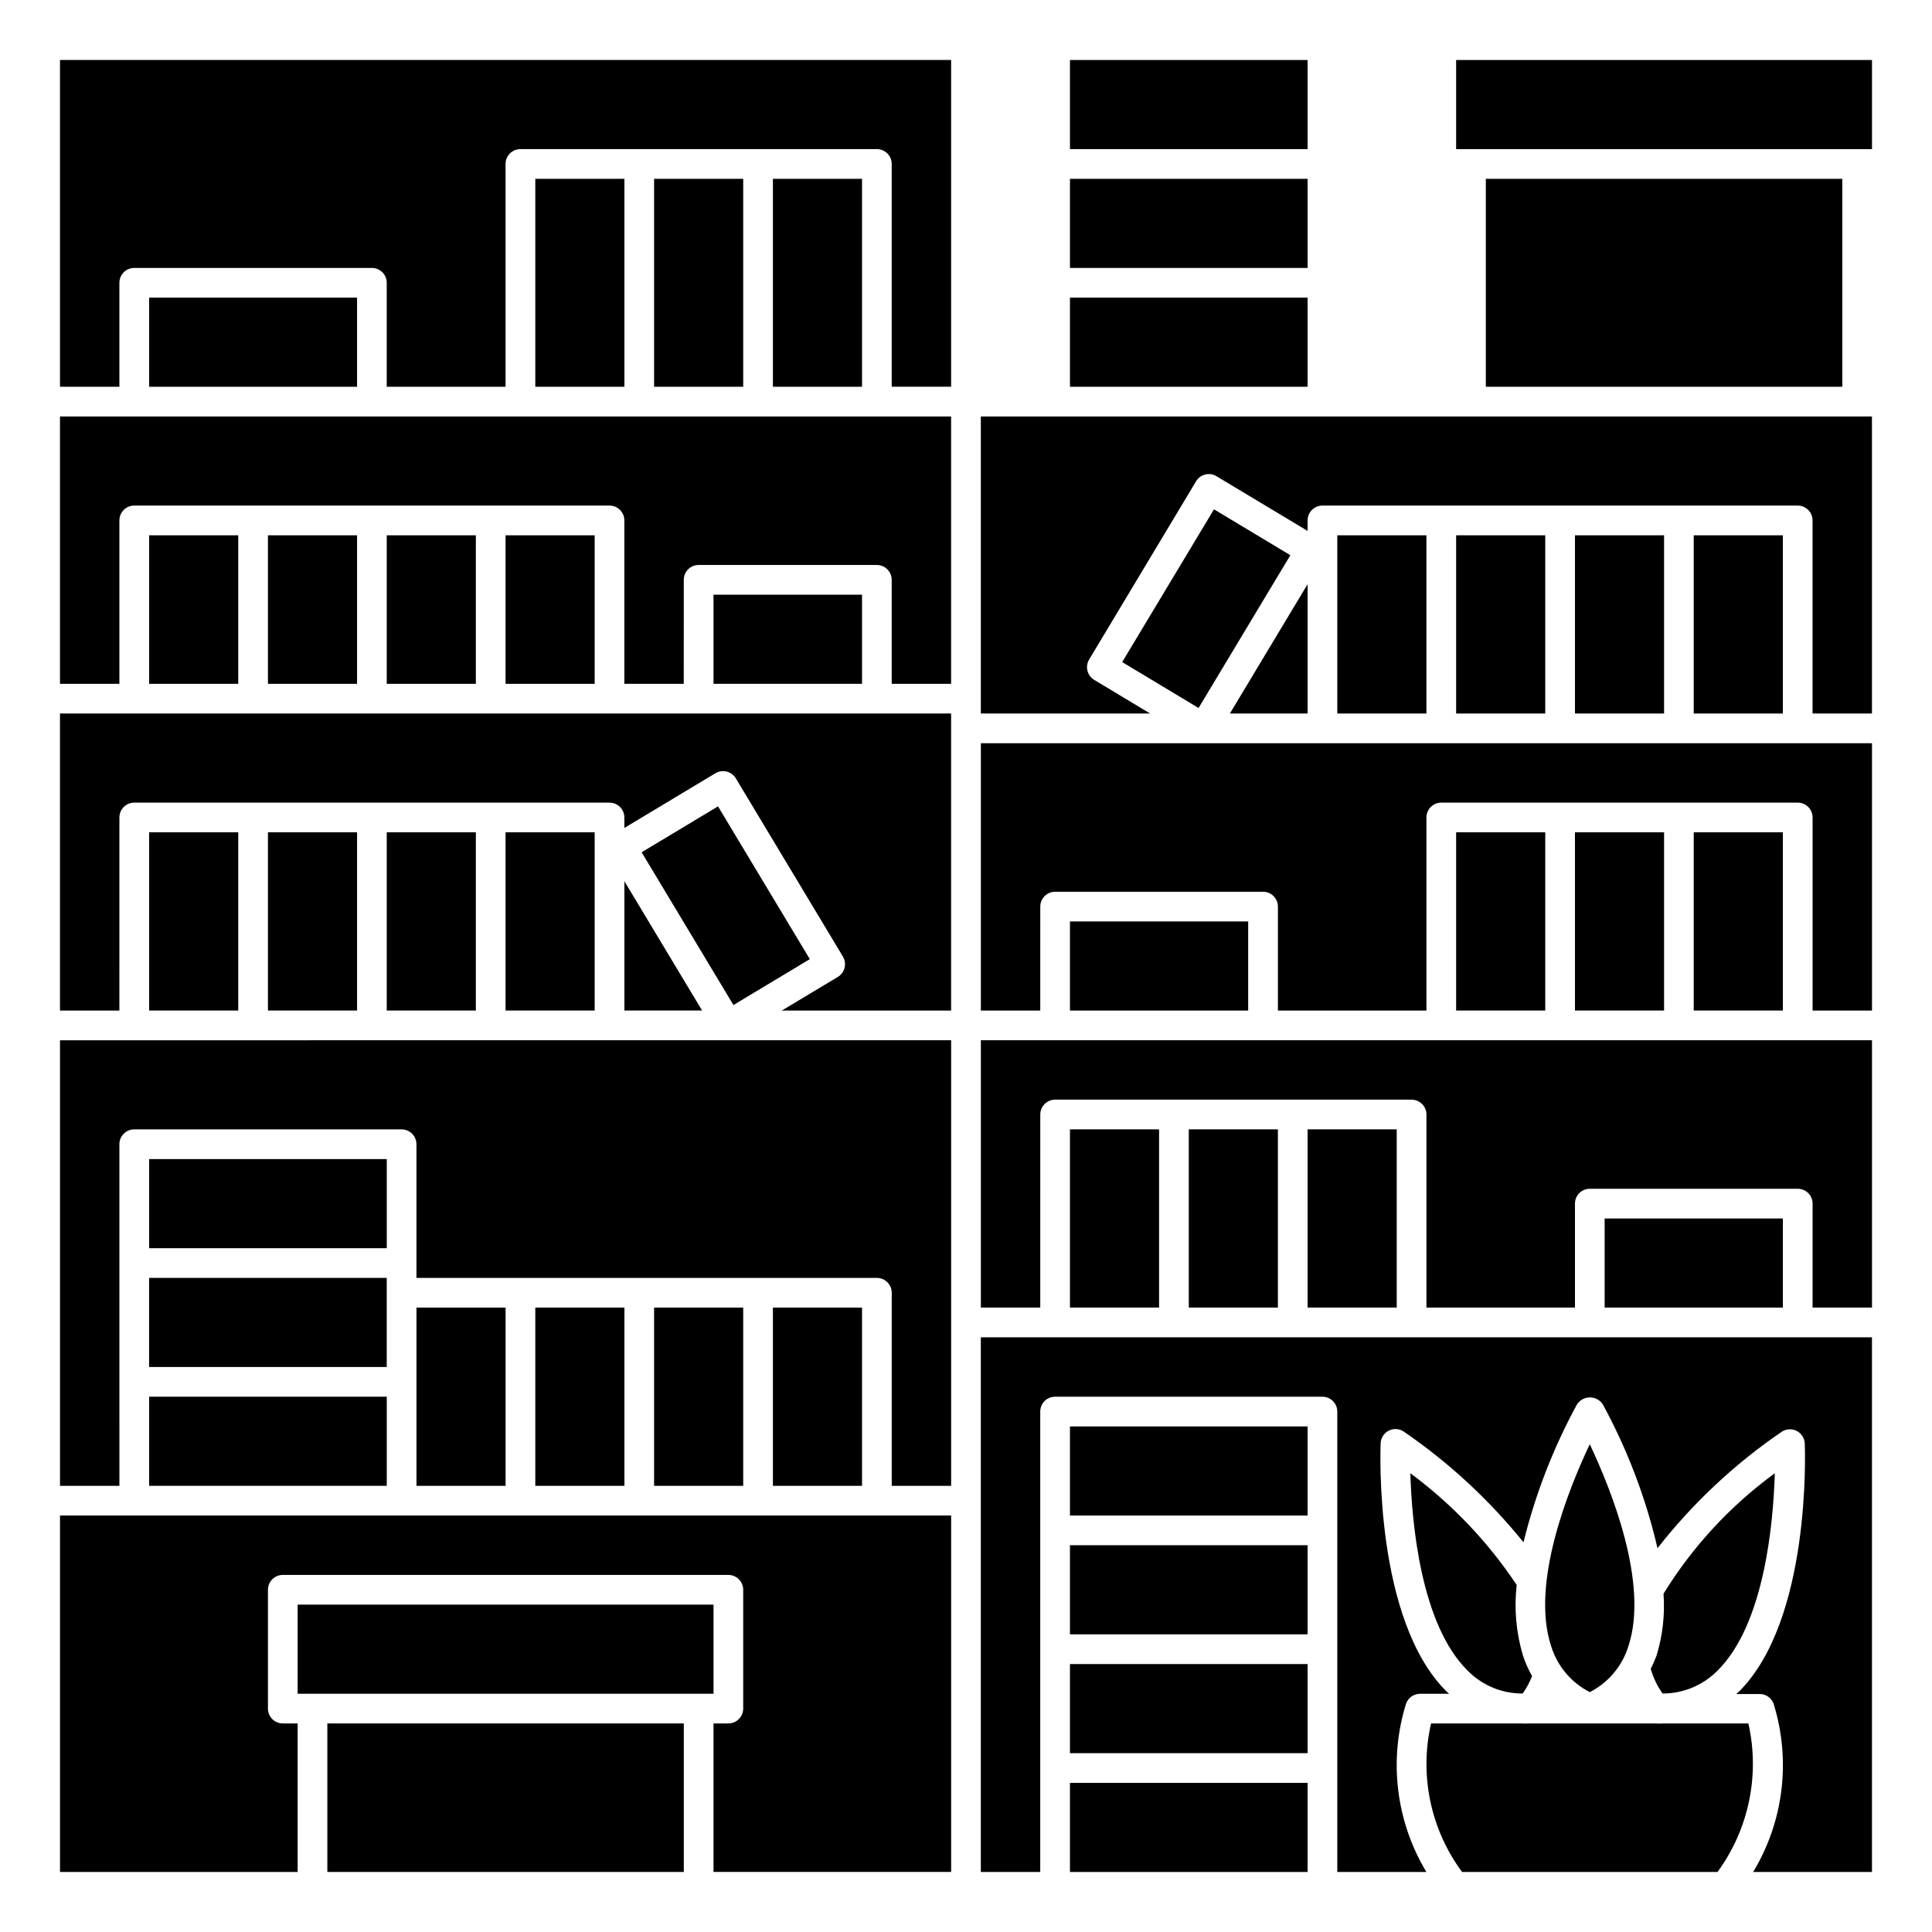 <?xml version="1.0" encoding="UTF-8"?>
<!-- Uploaded to: SVG Repo, www.svgrepo.com, Generator: SVG Repo Mixer Tools -->
<svg fill="#000000" width="800px" height="800px" version="1.1" viewBox="144 144 512 512" xmlns="http://www.w3.org/2000/svg">
 <g>
  <path d="m277.98 285.86h23.617v39.359h-23.617z"/>
  <path d="m246.49 285.86h23.617v39.359h-23.617z"/>
  <path d="m215.01 285.86h23.617v39.359h-23.617z"/>
  <path d="m314.04 369.86 20.242-12.164 24.328 40.484-20.242 12.164z"/>
  <path d="m333.09 301.6h39.359v23.617h-39.359z"/>
  <path d="m183.52 285.86h23.617v39.359h-23.617z"/>
  <path d="m175.64 360.64c0-2.172 1.762-3.934 3.938-3.934h125.95c1.043 0 2.043 0.414 2.781 1.152 0.738 0.738 1.152 1.738 1.152 2.781v2.777l24.137-14.5v0.004c1.863-1.121 4.281-0.516 5.402 1.344l28.379 47.23-0.004 0.004c1.121 1.863 0.52 4.281-1.344 5.398l-14.848 8.91h44.871v-78.719h-236.16v78.719h15.742z"/>
  <path d="m175.64 281.92c0-2.172 1.762-3.938 3.938-3.938h125.95c1.043 0 2.043 0.418 2.781 1.156 0.738 0.738 1.152 1.738 1.152 2.781v43.297h15.742l0.004-27.551c0-2.176 1.762-3.938 3.934-3.938h47.234c1.043 0 2.043 0.414 2.781 1.152 0.738 0.738 1.156 1.738 1.156 2.785v27.551h15.742v-70.848h-236.16v70.848h15.742z"/>
  <path d="m348.83 191.39h23.617v55.105h-23.617z"/>
  <path d="m317.34 191.39h23.617v55.105h-23.617z"/>
  <path d="m427.55 159.9h62.977v23.617h-62.977z"/>
  <path d="m309.47 411.8h20.594l-20.594-34.273z"/>
  <path d="m285.86 191.39h23.617v55.105h-23.617z"/>
  <path d="m183.52 222.88h55.105v23.617h-55.105z"/>
  <path d="m183.52 451.17h62.977v23.617h-62.977z"/>
  <path d="m427.55 191.39h62.977v23.617h-62.977z"/>
  <path d="m183.52 514.14h62.977v23.617h-62.977z"/>
  <path d="m277.98 364.57h23.617v47.23h-23.617z"/>
  <path d="m246.49 486.59v-3.934h-62.973v23.613h62.973z"/>
  <path d="m230.75 600.73h94.465v39.359h-94.465z"/>
  <path d="m333.09 592.86v-23.617h-110.21v23.617z"/>
  <path d="m222.88 600.73h-3.938c-2.172 0-3.934-1.762-3.934-3.934v-31.488c0-2.176 1.762-3.938 3.934-3.938h118.08c1.043 0 2.043 0.414 2.781 1.152 0.738 0.738 1.152 1.738 1.152 2.785v31.488c0 1.043-0.414 2.043-1.152 2.781-0.738 0.738-1.738 1.152-2.781 1.152h-3.938v39.359h62.977v-94.465l-236.16 0.004v94.465h62.977z"/>
  <path d="m254.37 510.21v27.551h23.613v-47.23h-23.613z"/>
  <path d="m183.52 364.57h23.617v47.23h-23.617z"/>
  <path d="m215.01 364.57h23.617v47.23h-23.617z"/>
  <path d="m285.86 490.53h23.617v47.23h-23.617z"/>
  <path d="m246.49 364.57h23.617v47.23h-23.617z"/>
  <path d="m317.34 490.53h23.617v47.23h-23.617z"/>
  <path d="m175.64 510.21v-62.977c0-2.172 1.762-3.938 3.938-3.938h70.848c1.043 0 2.047 0.418 2.785 1.156 0.738 0.738 1.152 1.738 1.152 2.781v35.426h122.02c1.043 0 2.043 0.414 2.781 1.152 0.738 0.738 1.156 1.738 1.156 2.781v51.168h15.742v-118.08l-236.16 0.004v118.08h15.742z"/>
  <path d="m348.83 490.53h23.617v47.23h-23.617z"/>
  <path d="m175.64 218.94c0-2.172 1.762-3.934 3.938-3.934h62.977c1.043 0 2.043 0.414 2.781 1.152 0.738 0.738 1.152 1.738 1.152 2.781v27.551h31.488v-59.039c0-2.172 1.766-3.934 3.938-3.934h94.465c1.043 0 2.043 0.414 2.781 1.152 0.738 0.738 1.156 1.738 1.156 2.781v59.039h15.742v-86.59h-236.16v86.594h15.742z"/>
  <path d="m441.39 319.46 24.328-40.484 20.242 12.164-24.328 40.484z"/>
  <path d="m490.53 298.81-20.594 34.273h20.594z"/>
  <path d="m498.4 285.86h23.617v47.23h-23.617z"/>
  <path d="m588.93 340.96h-184.99v70.848h15.742l0.004-27.551c0-2.172 1.762-3.934 3.934-3.934h55.105c1.043 0 2.047 0.414 2.781 1.152 0.738 0.738 1.156 1.738 1.156 2.781v27.551h39.359v-51.168c0-2.172 1.762-3.934 3.934-3.934h94.465c1.047 0 2.047 0.414 2.785 1.152s1.152 1.738 1.152 2.781v51.168h15.742v-70.848z"/>
  <path d="m529.89 364.57h23.617v47.23h-23.617z"/>
  <path d="m592.86 364.57h23.617v47.23h-23.617z"/>
  <path d="m561.38 364.57h23.617v47.23h-23.617z"/>
  <path d="m537.76 191.39h94.465v55.105h-94.465z"/>
  <path d="m529.89 183.52h110.21v-23.617h-110.21z"/>
  <path d="m427.55 222.88h62.977v23.617h-62.977z"/>
  <path d="m529.89 285.86h23.617v47.23h-23.617z"/>
  <path d="m533.82 254.37h-129.89v78.719h44.871l-14.824-8.91c-1.859-1.121-2.465-3.539-1.344-5.402l28.34-47.23c0.535-0.898 1.41-1.543 2.422-1.797 1.012-0.254 2.086-0.094 2.977 0.449l24.152 14.5v-2.777c0-2.172 1.762-3.938 3.934-3.938h125.95c1.047 0 2.047 0.418 2.785 1.156s1.152 1.738 1.152 2.781v51.168h15.742v-78.719z"/>
  <path d="m561.38 285.86h23.617v47.23h-23.617z"/>
  <path d="m592.86 285.86h23.617v47.23h-23.617z"/>
  <path d="m427.55 388.19h47.23v23.617h-47.23z"/>
  <path d="m565.31 592.43c4.91-2.508 8.598-6.894 10.23-12.16 5.512-16.617-4.59-41.59-10.234-53.531-5.644 11.91-15.742 36.902-10.234 53.531h0.004c1.625 5.269 5.316 9.656 10.234 12.16z"/>
  <path d="m427.55 522.02h62.977v23.617h-62.977z"/>
  <path d="m517.76 534.43c0.387 13.18 2.746 40.027 15.184 52.309 3.844 3.906 9.105 6.094 14.586 6.062 1.012-1.434 1.844-2.984 2.488-4.613-0.98-1.73-1.789-3.555-2.418-5.441-1.809-6.062-2.375-12.43-1.66-18.719-7.609-11.422-17.145-21.438-28.18-29.598z"/>
  <path d="m531.46 640.09h67.699c8.289-11.32 11.273-25.672 8.18-39.359h-22.695c-0.156 0-0.301 0.039-0.465 0.039-0.551 0-1.109 0-1.676-0.039h-32.883c-0.566 0-1.125 0.039-1.684 0.039-0.156 0-0.301-0.039-0.457-0.039h-24.23c-3.141 13.691-0.141 28.07 8.211 39.359z"/>
  <path d="m427.55 553.5h62.977v23.617h-62.977z"/>
  <path d="m427.55 616.48h62.977v23.617h-62.977z"/>
  <path d="m427.55 584.99h62.977v23.617h-62.977z"/>
  <path d="m581.46 586.25c0.668 2.348 1.73 4.562 3.148 6.551 5.465 0.008 10.703-2.176 14.547-6.062 12.438-12.281 14.801-39.133 15.184-52.309h0.004c-11.809 8.625-21.824 19.465-29.492 31.914 0.398 5.535-0.227 11.098-1.848 16.402-0.441 1.199-0.957 2.371-1.543 3.504z"/>
  <path d="m588.93 419.68h-184.99v70.848h15.742l0.004-51.168c0-2.176 1.762-3.938 3.934-3.938h94.465c1.043 0 2.047 0.414 2.785 1.152s1.152 1.742 1.152 2.785v51.168h39.359v-27.551c0-2.176 1.762-3.938 3.938-3.938h55.105-0.004c1.047 0 2.047 0.414 2.785 1.152 0.738 0.738 1.152 1.738 1.152 2.785v27.551h15.742v-70.848z"/>
  <path d="m459.04 443.29h23.617v47.23h-23.617z"/>
  <path d="m569.25 466.91h47.23v23.617h-47.23z"/>
  <path d="m490.53 443.29h23.617v47.23h-23.617z"/>
  <path d="m565.31 498.4h-161.38v141.7h15.742l0.004-122.02c0-2.172 1.762-3.934 3.934-3.934h70.848c1.047 0 2.047 0.414 2.785 1.152 0.738 0.738 1.152 1.738 1.152 2.781v122.02h23.617c-8.105-13.441-10.059-29.715-5.363-44.695 0.582-1.527 2.051-2.539 3.688-2.535h7.731c-0.211-0.195-0.449-0.332-0.652-0.535-19.215-18.98-17.609-63.914-17.531-65.816h-0.004c0.051-1.426 0.863-2.715 2.133-3.367 1.266-0.656 2.789-0.57 3.977 0.215 11.949 8.199 22.641 18.086 31.75 29.355 3.141-12.734 7.902-25.012 14.168-36.531 0.754-1.164 2.047-1.863 3.434-1.863 1.383 0 2.676 0.699 3.43 1.863 6.519 11.992 11.391 24.805 14.484 38.098 9.32-11.914 20.422-22.324 32.914-30.855 1.188-0.789 2.711-0.875 3.981-0.219 1.266 0.652 2.082 1.941 2.129 3.367 0.078 1.906 1.684 46.84-17.539 65.824-0.203 0.195-0.434 0.332-0.645 0.527h6.227c1.633-0.004 3.102 1.008 3.684 2.535 4.664 14.965 2.699 31.215-5.402 44.633h31.488v-141.7z"/>
  <path d="m427.55 443.29h23.617v47.23h-23.617z"/>
 </g>
</svg>